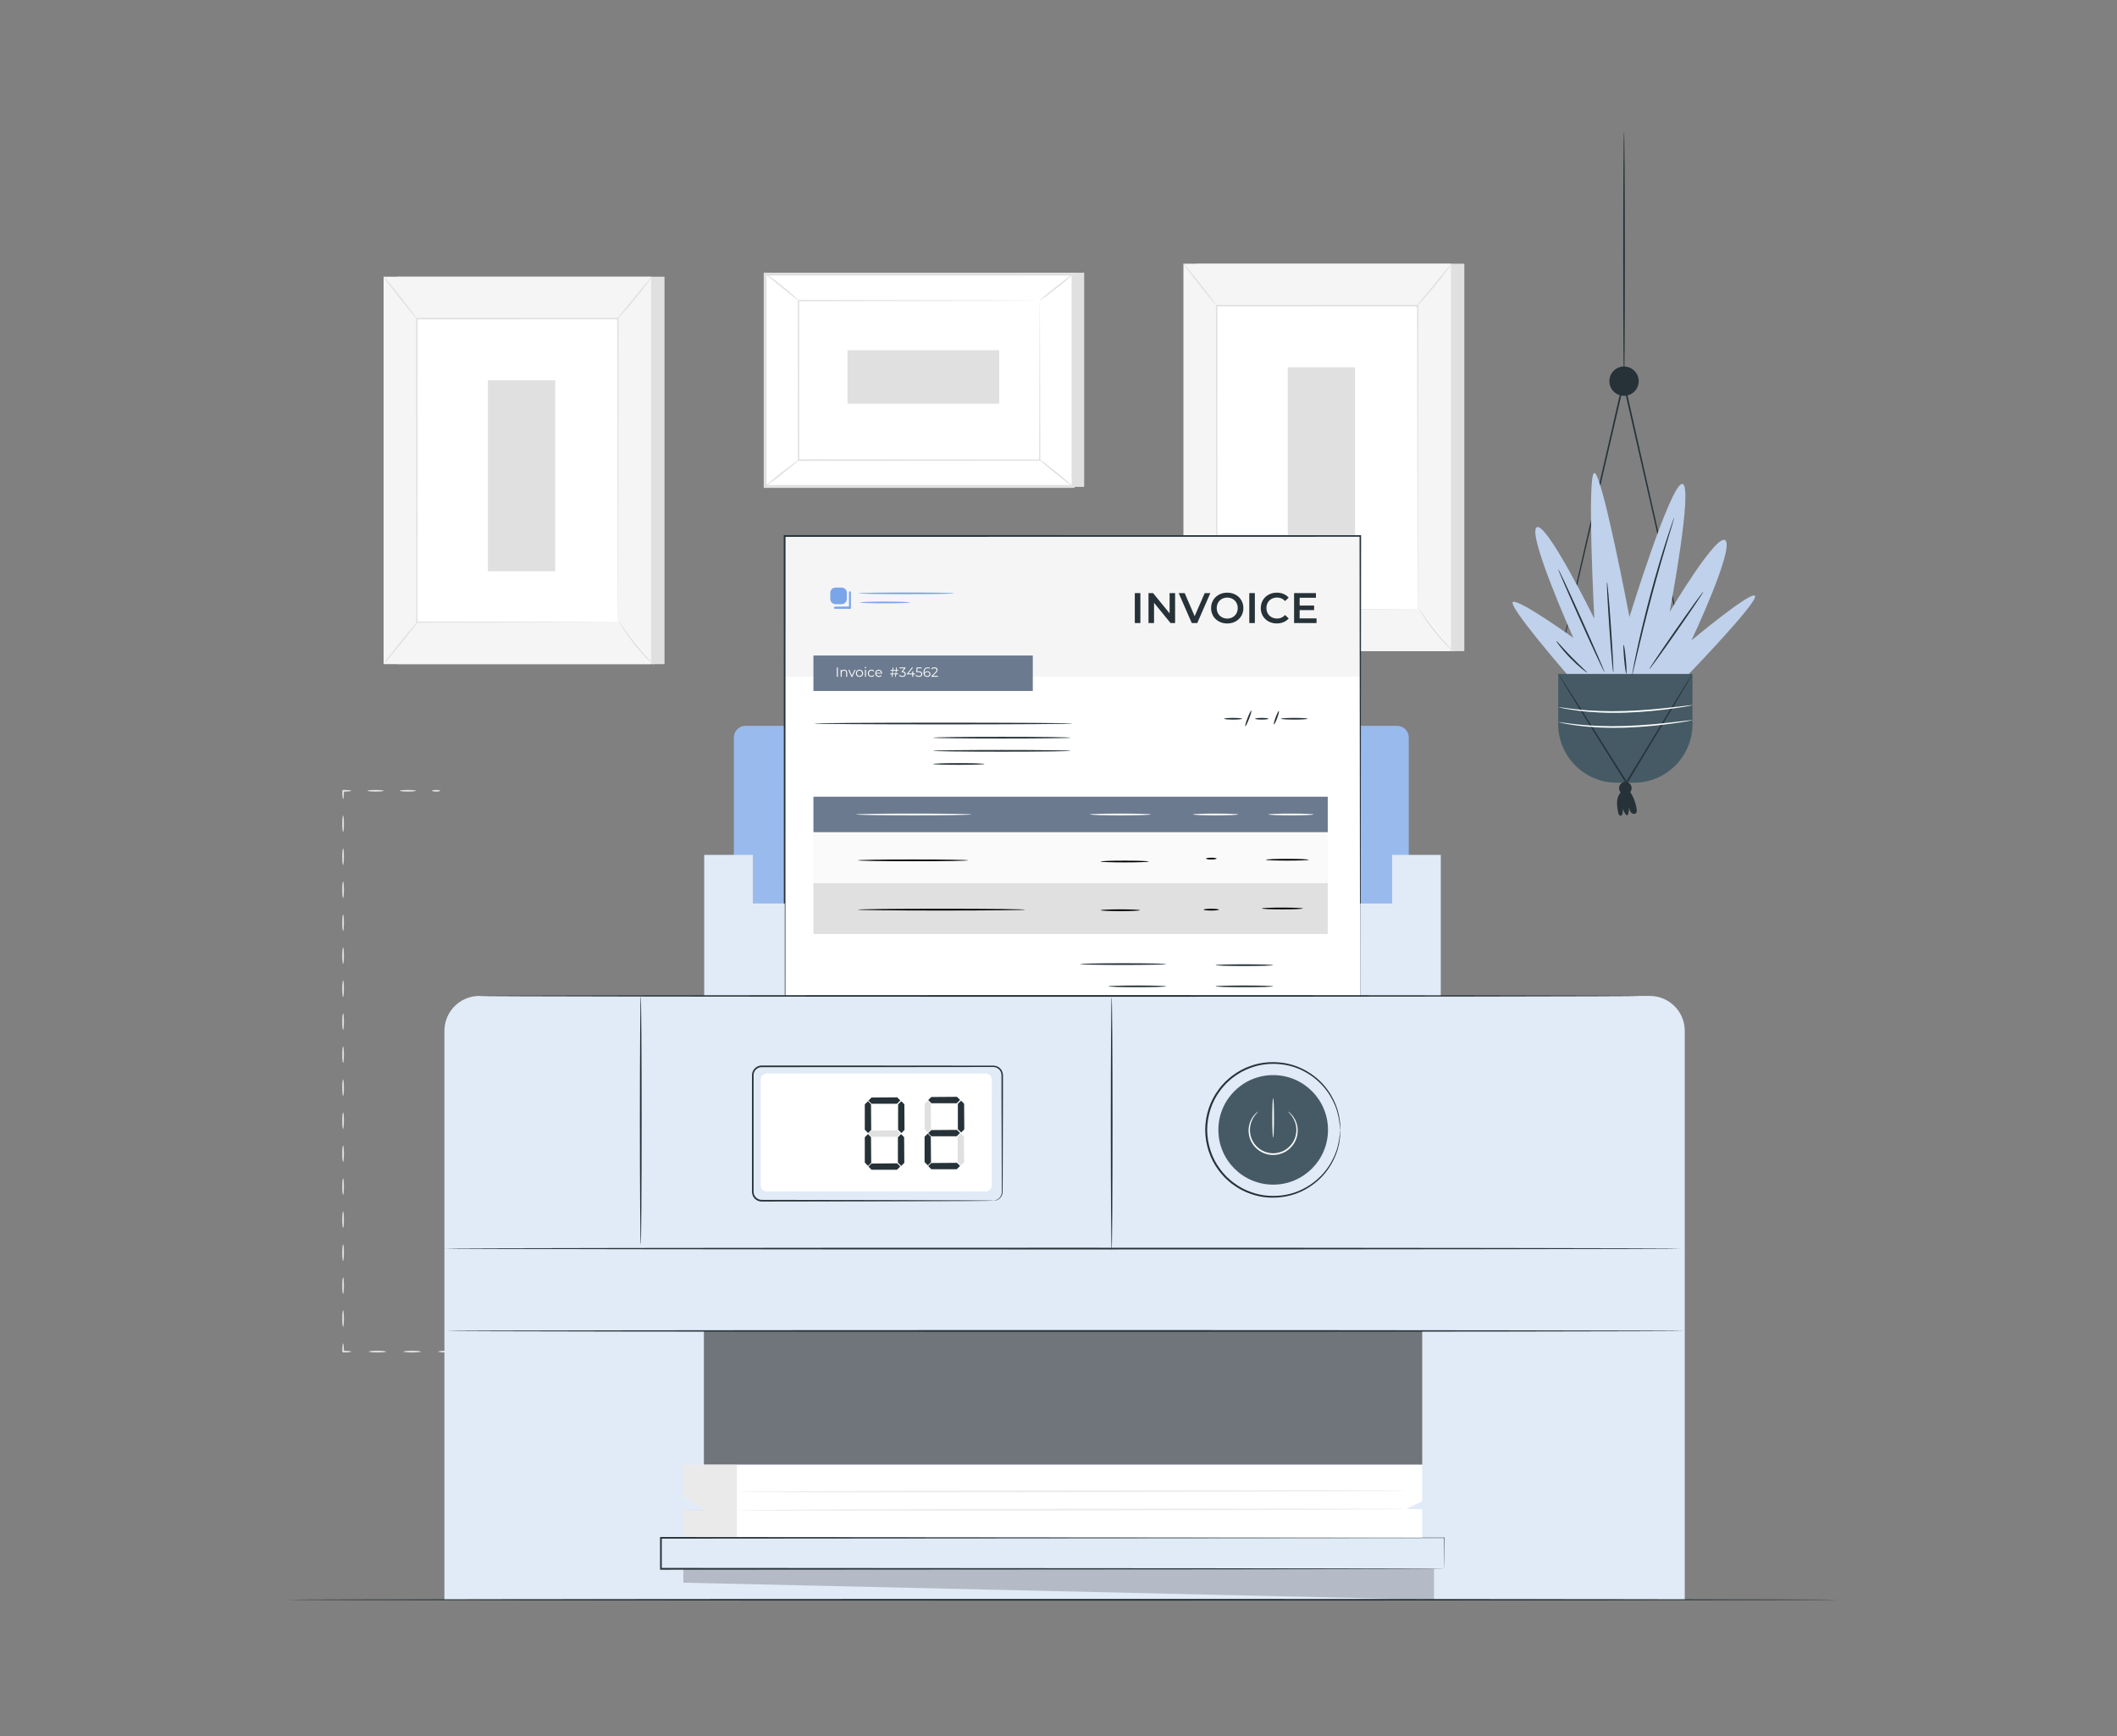<svg width="578" height="474" viewBox="0 0 578 474" fill="none" xmlns="http://www.w3.org/2000/svg">
<rect x="0" y="0" width="578" height="474" fill="#808080" stroke="none"/>
<mask id="mask0_188_30482" style="mask-type:alpha" maskUnits="userSpaceOnUse" x="0" y="0" width="578" height="474">
<path d="M0.5 79C0.5 35.646 35.646 0.5 79 0.5H499C542.354 0.5 577.5 35.646 577.5 79V395C577.5 438.354 542.354 473.5 499 473.5H79C35.646 473.5 0.5 438.354 0.5 395V79Z" fill="#EDF4FF" stroke="#DFECFF"/>
</mask>
<g mask="url(#mask0_188_30482)">
</g>
<path d="M181.43 75.545H108.395V181.32H181.43V75.545Z" fill="#E0E0E0"/>
<path d="M177.772 75.545H104.737V181.32H177.772V75.545Z" fill="#F5F5F5"/>
<path d="M168.687 86.997H113.804V169.859H168.687V86.997Z" fill="white"/>
<path d="M168.696 169.868C168.696 169.868 168.696 169.724 168.687 169.462C168.687 169.191 168.687 168.794 168.678 168.289C168.678 167.251 168.669 165.726 168.66 163.741C168.651 159.77 168.633 153.985 168.615 146.666C168.596 132.056 168.56 111.363 168.524 86.997L168.705 87.177C151.934 87.177 133.357 87.186 113.822 87.195L114.021 86.997C114.003 118.258 113.994 147.082 113.985 169.859L113.822 169.697C130.539 169.733 144.239 169.76 153.767 169.778C158.536 169.796 162.257 169.805 164.803 169.814C166.068 169.814 167.034 169.832 167.702 169.832C168.362 169.832 168.705 169.85 168.705 169.85C168.705 169.85 168.38 169.859 167.739 169.868C167.079 169.868 166.122 169.877 164.867 169.886C162.329 169.895 158.617 169.913 153.867 169.922C144.312 169.94 130.575 169.967 113.822 170.004H113.66V169.841C113.651 147.054 113.633 118.24 113.624 86.979V86.78H113.822C133.348 86.78 151.934 86.789 168.705 86.798H168.885V86.979C168.849 111.39 168.813 132.128 168.795 146.766C168.777 154.057 168.759 159.833 168.75 163.795C168.741 165.762 168.732 167.269 168.732 168.307C168.732 168.812 168.732 169.191 168.723 169.462C168.723 169.724 168.714 169.85 168.714 169.85L168.696 169.868Z" fill="#E0E0E0"/>
<path d="M177.971 75.545C177.971 75.545 177.519 76.303 176.67 77.431C175.821 78.568 174.62 80.111 173.248 81.772C171.875 83.441 170.592 84.912 169.635 85.968C168.687 87.015 168.073 87.647 168.028 87.611C167.982 87.575 168.524 86.88 169.418 85.788C170.394 84.597 171.604 83.144 172.931 81.528C174.259 79.913 175.469 78.451 176.445 77.26C177.348 76.168 177.926 75.509 177.971 75.545Z" fill="#E0E0E0"/>
<path d="M168.976 169.597C171.703 173.929 174.918 177.954 178.549 181.564L168.976 169.597Z" fill="white"/>
<path d="M178.549 181.564C178.549 181.564 177.862 181.031 176.878 180.048C175.894 179.064 174.593 177.638 173.266 175.978C171.938 174.317 170.836 172.738 170.087 171.565C169.337 170.392 168.931 169.634 168.976 169.607C169.021 169.58 169.518 170.283 170.321 171.411C171.125 172.54 172.254 174.083 173.582 175.734C174.9 177.386 176.165 178.83 177.086 179.858C178.007 180.896 178.594 181.528 178.549 181.564Z" fill="#E0E0E0"/>
<path d="M104.719 181.239C107.907 177.304 111.095 173.379 114.283 169.444L104.719 181.239Z" fill="white"/>
<path d="M114.292 169.444C114.373 169.516 112.305 172.206 109.668 175.463C107.022 178.721 104.818 181.302 104.728 181.239C104.647 181.167 106.715 178.478 109.361 175.22C111.998 171.962 114.211 169.381 114.301 169.444H114.292Z" fill="#E0E0E0"/>
<path d="M104.737 75.545C104.828 75.473 106.905 77.963 109.379 81.095C111.854 84.227 113.796 86.817 113.714 86.889C113.624 86.961 111.547 84.47 109.072 81.339C106.598 78.207 104.656 75.617 104.737 75.545Z" fill="#E0E0E0"/>
<path d="M151.591 103.828H133.212V155.971H151.591V103.828Z" fill="#E0E0E0"/>
<path d="M399.803 71.998H326.768V177.774H399.803V71.998Z" fill="#E0E0E0"/>
<path d="M396.146 71.998H323.111V177.774H396.146V71.998Z" fill="#F5F5F5"/>
<path d="M387.06 83.459H332.178V166.322H387.06V83.459Z" fill="white"/>
<path d="M387.069 166.322C387.069 166.322 387.069 166.177 387.06 165.916C387.06 165.645 387.06 165.248 387.051 164.742C387.051 163.705 387.042 162.179 387.033 160.194C387.024 156.223 387.006 150.439 386.988 143.12C386.97 128.509 386.934 107.816 386.898 83.45L387.078 83.631C370.308 83.631 351.73 83.64 332.196 83.649L332.395 83.45C332.377 114.711 332.368 143.535 332.359 166.313L332.196 166.15C348.913 166.186 362.613 166.213 372.141 166.231C376.909 166.249 380.63 166.258 383.177 166.268C384.441 166.268 385.408 166.286 386.076 166.286C386.735 166.286 387.078 166.304 387.078 166.304C387.078 166.304 386.753 166.313 386.112 166.322C385.453 166.322 384.495 166.331 383.24 166.34C380.702 166.349 376.991 166.367 372.24 166.376C362.685 166.394 348.949 166.421 332.196 166.457H332.033V166.295C332.024 143.508 332.006 114.693 331.997 83.432V83.234H332.196C351.721 83.234 370.308 83.243 387.078 83.252H387.259V83.432C387.223 107.843 387.187 128.582 387.169 143.219C387.151 150.511 387.133 156.286 387.124 160.248C387.115 162.216 387.105 163.723 387.105 164.76C387.105 165.266 387.105 165.645 387.096 165.916C387.096 166.177 387.087 166.304 387.087 166.304L387.069 166.322Z" fill="#E0E0E0"/>
<path d="M396.344 71.998C396.344 71.998 395.893 72.757 395.044 73.885C394.195 75.022 392.994 76.565 391.621 78.225C390.248 79.895 388.966 81.366 388.009 82.422C387.06 83.469 386.446 84.1 386.401 84.064C386.356 84.028 386.898 83.333 387.792 82.241C388.767 81.05 389.977 79.597 391.305 77.982C392.633 76.366 393.843 74.904 394.818 73.713C395.721 72.621 396.299 71.962 396.344 71.998Z" fill="#E0E0E0"/>
<path d="M387.349 166.06C390.077 170.392 393.292 174.417 396.922 178.026L387.349 166.06Z" fill="white"/>
<path d="M396.922 178.017C396.922 178.017 396.236 177.485 395.252 176.501C394.267 175.517 392.967 174.092 391.639 172.431C390.312 170.771 389.21 169.191 388.46 168.018C387.711 166.845 387.304 166.087 387.349 166.06C387.395 166.033 387.891 166.737 388.695 167.865C389.499 168.993 390.628 170.536 391.955 172.187C393.274 173.839 394.538 175.283 395.459 176.312C396.381 177.349 396.968 177.981 396.922 178.017Z" fill="#E0E0E0"/>
<path d="M323.102 177.692C326.29 173.758 329.478 169.832 332.666 165.897L323.102 177.692Z" fill="white"/>
<path d="M332.666 165.907C332.747 165.979 330.679 168.668 328.033 171.926C325.387 175.184 323.183 177.765 323.093 177.702C323.011 177.629 325.08 174.94 327.726 171.682C330.363 168.424 332.575 165.843 332.666 165.907Z" fill="#E0E0E0"/>
<path d="M323.111 71.998C323.201 71.926 325.278 74.417 327.753 77.548C330.227 80.68 332.169 83.27 332.088 83.342C331.997 83.414 329.92 80.924 327.446 77.792C324.971 74.661 323.029 72.071 323.111 71.998Z" fill="#E0E0E0"/>
<path d="M369.964 100.281H351.586V152.424H369.964V100.281Z" fill="#E0E0E0"/>
<path d="M117.95 215.893C117.95 215.766 118.455 215.658 119.079 215.658C119.702 215.658 120.207 215.766 120.207 215.893C120.207 216.019 119.702 216.127 119.079 216.127C118.455 216.127 117.95 216.019 117.95 215.893Z" fill="#E0E0E0"/>
<path d="M109.144 215.893C109.144 215.766 110.129 215.658 111.348 215.658C112.567 215.658 113.551 215.766 113.551 215.893C113.551 216.019 112.567 216.127 111.348 216.127C110.129 216.127 109.144 216.019 109.144 215.893Z" fill="#E0E0E0"/>
<path d="M100.339 215.893C100.339 215.766 101.323 215.658 102.542 215.658C103.762 215.658 104.746 215.766 104.746 215.893C104.746 216.019 103.762 216.127 102.542 216.127C101.323 216.127 100.339 216.019 100.339 215.893Z" fill="#E0E0E0"/>
<path d="M93.674 218.149C93.548 218.149 93.439 217.138 93.439 215.893C93.909 215.423 93.566 215.766 93.674 215.658H93.728H93.782H93.9H94.126C94.261 215.658 94.397 215.658 94.55 215.676C94.821 215.685 95.065 215.703 95.263 215.73C95.67 215.775 95.923 215.83 95.923 215.893C95.923 215.956 95.67 216.019 95.263 216.055C95.056 216.073 94.812 216.091 94.55 216.109C94.397 216.109 94.261 216.118 94.126 216.127H93.9H93.782H93.728H93.701H93.683C93.791 216.019 93.448 216.362 93.918 215.893C93.918 217.138 93.809 218.149 93.683 218.149H93.674Z" fill="#E0E0E0"/>
<path d="M93.674 227.155C93.548 227.155 93.439 226.144 93.439 224.899C93.439 223.654 93.548 222.643 93.674 222.643C93.8 222.643 93.909 223.654 93.909 224.899C93.909 226.144 93.8 227.155 93.674 227.155Z" fill="#E0E0E0"/>
<path d="M93.674 236.162C93.548 236.162 93.439 235.151 93.439 233.905C93.439 232.66 93.548 231.649 93.674 231.649C93.8 231.649 93.909 232.66 93.909 233.905C93.909 235.151 93.8 236.162 93.674 236.162Z" fill="#E0E0E0"/>
<path d="M93.674 245.168C93.548 245.168 93.439 244.157 93.439 242.921C93.439 241.684 93.548 240.665 93.674 240.665C93.8 240.665 93.909 241.675 93.909 242.921C93.909 244.166 93.8 245.168 93.674 245.168Z" fill="#E0E0E0"/>
<path d="M93.674 254.174C93.548 254.174 93.439 253.164 93.439 251.927C93.439 250.691 93.548 249.671 93.674 249.671C93.8 249.671 93.909 250.682 93.909 251.927C93.909 253.173 93.8 254.174 93.674 254.174Z" fill="#E0E0E0"/>
<path d="M93.674 263.181C93.548 263.181 93.439 262.17 93.439 260.925C93.439 259.679 93.548 258.668 93.674 258.668C93.8 258.668 93.909 259.679 93.909 260.925C93.909 262.17 93.8 263.181 93.674 263.181Z" fill="#E0E0E0"/>
<path d="M93.674 272.187C93.548 272.187 93.439 271.176 93.439 269.931C93.439 268.686 93.548 267.675 93.674 267.675C93.8 267.675 93.909 268.686 93.909 269.931C93.909 271.176 93.8 272.187 93.674 272.187Z" fill="#E0E0E0"/>
<path d="M93.674 281.193C93.548 281.193 93.439 280.183 93.439 278.937C93.439 277.692 93.548 276.681 93.674 276.681C93.8 276.681 93.909 277.692 93.909 278.937C93.909 280.183 93.8 281.193 93.674 281.193Z" fill="#E0E0E0"/>
<path d="M93.674 290.2C93.548 290.2 93.439 289.189 93.439 287.944C93.439 286.698 93.548 285.688 93.674 285.688C93.8 285.688 93.909 286.698 93.909 287.944C93.909 289.189 93.8 290.2 93.674 290.2Z" fill="#E0E0E0"/>
<path d="M93.674 299.206C93.548 299.206 93.439 298.195 93.439 296.95C93.439 295.705 93.548 294.694 93.674 294.694C93.8 294.694 93.909 295.705 93.909 296.95C93.909 298.195 93.8 299.206 93.674 299.206Z" fill="#E0E0E0"/>
<path d="M93.674 308.213C93.548 308.213 93.439 307.202 93.439 305.956C93.439 304.711 93.548 303.7 93.674 303.7C93.8 303.7 93.909 304.711 93.909 305.956C93.909 307.202 93.8 308.213 93.674 308.213Z" fill="#E0E0E0"/>
<path d="M93.674 317.228C93.548 317.228 93.439 316.217 93.439 314.972C93.439 313.726 93.548 312.716 93.674 312.716C93.8 312.716 93.909 313.726 93.909 314.972C93.909 316.217 93.8 317.228 93.674 317.228Z" fill="#E0E0E0"/>
<path d="M93.674 326.234C93.548 326.234 93.439 325.224 93.439 323.978C93.439 322.733 93.548 321.722 93.674 321.722C93.8 321.722 93.909 322.733 93.909 323.978C93.909 325.224 93.8 326.234 93.674 326.234Z" fill="#E0E0E0"/>
<path d="M93.674 335.241C93.548 335.241 93.439 334.23 93.439 332.985C93.439 331.739 93.548 330.728 93.674 330.728C93.8 330.728 93.909 331.739 93.909 332.985C93.909 334.23 93.8 335.241 93.674 335.241Z" fill="#E0E0E0"/>
<path d="M93.674 344.247C93.548 344.247 93.439 343.236 93.439 341.991C93.439 340.746 93.548 339.735 93.674 339.735C93.8 339.735 93.909 340.746 93.909 341.991C93.909 343.236 93.8 344.247 93.674 344.247Z" fill="#E0E0E0"/>
<path d="M93.674 353.253C93.548 353.253 93.439 352.243 93.439 350.997C93.439 349.752 93.548 348.741 93.674 348.741C93.8 348.741 93.909 349.752 93.909 350.997C93.909 352.243 93.8 353.253 93.674 353.253Z" fill="#E0E0E0"/>
<path d="M93.674 362.26C93.548 362.26 93.439 361.249 93.439 360.004C93.439 358.758 93.548 357.748 93.674 357.748C93.8 357.748 93.909 358.758 93.909 360.004C93.909 361.249 93.8 362.26 93.674 362.26Z" fill="#E0E0E0"/>
<path d="M95.932 369.019C95.932 369.145 94.92 369.254 93.674 369.254C93.204 368.784 93.547 369.127 93.439 369.019V368.965V368.911V368.793V368.568C93.439 368.432 93.439 368.297 93.457 368.144C93.466 367.873 93.484 367.629 93.511 367.431C93.557 367.025 93.611 366.772 93.674 366.772C93.737 366.772 93.8 367.025 93.837 367.431C93.855 367.638 93.873 367.882 93.891 368.144C93.891 368.297 93.9 368.432 93.909 368.568V368.793V368.911V368.965V368.992V369.01V369.028C93.8 368.92 94.144 369.263 93.674 368.793C94.92 368.793 95.932 368.902 95.932 369.028V369.019Z" fill="#E0E0E0"/>
<path d="M105.414 369.019C105.414 369.145 104.358 369.254 103.048 369.254C101.739 369.254 100.682 369.145 100.682 369.019C100.682 368.893 101.739 368.784 103.048 368.784C104.358 368.784 105.414 368.893 105.414 369.019Z" fill="#E0E0E0"/>
<path d="M114.888 369.019C114.888 369.145 113.831 369.254 112.522 369.254C111.212 369.254 110.156 369.145 110.156 369.019C110.156 368.893 111.212 368.784 112.522 368.784C113.831 368.784 114.888 368.893 114.888 369.019Z" fill="#E0E0E0"/>
<path d="M124.371 369.019C124.371 369.145 123.314 369.254 122.005 369.254C120.695 369.254 119.639 369.145 119.639 369.019C119.639 368.893 120.695 368.784 122.005 368.784C123.314 368.784 124.371 368.893 124.371 369.019Z" fill="#E0E0E0"/>
<path d="M131.37 369.019C131.37 369.145 130.864 369.254 130.241 369.254C129.618 369.254 129.112 369.145 129.112 369.019C129.112 368.893 129.618 368.784 130.241 368.784C130.864 368.784 131.37 368.893 131.37 369.019Z" fill="#E0E0E0"/>
<path d="M296.008 74.444V132.931H211.937L208.912 74.85L296.008 74.444Z" fill="#E0E0E0"/>
<path d="M208.912 74.859V132.814H292.974V74.859H208.912Z" fill="white"/>
<path d="M293.38 133.202H208.514V74.453H293.38V133.202ZM209.309 132.408H292.576V75.247H209.309V132.408Z" fill="#E0E0E0"/>
<path d="M283.87 82.052H218.015V125.603H283.87V82.052Z" fill="white"/>
<path d="M283.87 82.052C283.87 82.052 283.753 82.052 283.545 82.061C283.319 82.061 283.012 82.061 282.606 82.07C281.775 82.07 280.556 82.079 278.993 82.097C275.832 82.106 271.226 82.124 265.419 82.151C253.805 82.178 237.369 82.205 218.015 82.241L218.205 82.052C218.205 95.363 218.214 110.099 218.223 125.603L218.015 125.405C242.86 125.423 265.763 125.432 283.87 125.45L283.708 125.612C283.744 112.356 283.771 101.49 283.798 93.928C283.816 90.147 283.834 87.186 283.843 85.165C283.843 84.163 283.861 83.396 283.861 82.864C283.861 82.34 283.879 82.061 283.879 82.061C283.879 82.061 283.888 82.313 283.897 82.828C283.897 83.351 283.906 84.109 283.915 85.102C283.924 87.114 283.942 90.065 283.96 93.829C283.978 101.418 284.015 112.319 284.051 125.621V125.784H283.888C265.781 125.793 242.878 125.811 218.033 125.829H217.825V125.621C217.825 110.118 217.834 95.372 217.843 82.07V81.88H218.033C237.441 81.916 253.923 81.952 265.564 81.97C271.353 81.988 275.941 82.007 279.093 82.025C280.646 82.034 281.847 82.043 282.669 82.052C283.066 82.052 283.364 82.052 283.581 82.061C283.789 82.061 283.879 82.07 283.879 82.07L283.87 82.052Z" fill="#E0E0E0"/>
<path d="M208.912 74.688C208.948 74.643 209.499 75.004 210.357 75.626C211.214 76.249 212.389 77.124 213.653 78.135C214.917 79.146 216.028 80.102 216.814 80.815C217.6 81.528 218.051 82.007 218.015 82.043C217.934 82.133 215.92 80.463 213.391 78.451C210.862 76.438 208.839 74.778 208.912 74.679V74.688Z" fill="#E0E0E0"/>
<path d="M292.973 74.85C293.046 74.94 291.068 76.628 288.548 78.613C286.038 80.599 283.942 82.142 283.87 82.052C283.798 81.961 285.776 80.274 288.295 78.288C290.806 76.303 292.901 74.76 292.973 74.85Z" fill="#E0E0E0"/>
<path d="M292.91 132.814C289.786 130.287 286.661 127.751 283.536 125.225L292.91 132.814Z" fill="white"/>
<path d="M283.536 125.224C283.608 125.134 285.767 126.759 288.35 128.861C290.942 130.955 292.974 132.733 292.901 132.814C292.829 132.895 290.671 131.28 288.088 129.177C285.496 127.083 283.464 125.306 283.536 125.224Z" fill="#E0E0E0"/>
<path d="M208.912 132.805C208.839 132.715 210.799 131.045 213.292 129.078C215.784 127.111 217.852 125.585 217.925 125.676C217.997 125.766 216.037 127.435 213.545 129.403C211.052 131.37 208.984 132.886 208.912 132.805Z" fill="#E0E0E0"/>
<path d="M231.39 95.624V110.208H272.825V95.624H231.39Z" fill="#E0E0E0"/>
<path d="M203.547 198.169H381.452C383.204 198.169 384.622 199.586 384.622 201.336V272.584H200.377V201.336C200.377 199.586 201.795 198.169 203.547 198.169Z" fill="#7AA5E8"/>
<g opacity="0.3">
<path d="M203.547 198.169H381.452C383.204 198.169 384.622 199.586 384.622 201.336V272.584H200.377V201.336C200.377 199.586 201.795 198.169 203.547 198.169Z" fill="#E1EAF7"/>
</g>
<path d="M371.473 147.045H214.294V347.541H371.473V147.045Z" fill="white"/>
<path d="M371.409 146.333H214.231V184.777H371.409V146.333Z" fill="#F5F5F5"/>
<path d="M281.983 178.965H222.088V188.648H281.983V178.965Z" fill="#6C7A8F"/>
<path d="M362.513 227.2H222.088V241.107H362.513V227.2Z" fill="#FAFAFA"/>
<path d="M362.513 241.098H222.088V255.005H362.513V241.098Z" fill="#E0E0E0"/>
<path d="M228.491 182.232H228.762V184.777H228.491V182.232Z" fill="white"/>
<path d="M231.3 183.667V184.777H231.038V183.694C231.038 183.288 230.83 183.08 230.46 183.08C230.054 183.08 229.792 183.333 229.792 183.775V184.777H229.53V182.863H229.774V183.215C229.909 182.981 230.171 182.845 230.505 182.845C230.975 182.845 231.291 183.116 231.291 183.667H231.3Z" fill="white"/>
<path d="M233.576 182.863L232.727 184.777H232.465L231.616 182.863H231.887L232.6 184.488L233.323 182.863H233.576Z" fill="white"/>
<path d="M233.693 183.82C233.693 183.251 234.109 182.845 234.668 182.845C235.228 182.845 235.644 183.251 235.644 183.82C235.644 184.389 235.228 184.795 234.668 184.795C234.109 184.795 233.693 184.389 233.693 183.82ZM235.373 183.82C235.373 183.369 235.075 183.071 234.659 183.071C234.244 183.071 233.946 183.369 233.946 183.82C233.946 184.271 234.253 184.569 234.659 184.569C235.066 184.569 235.373 184.271 235.373 183.82Z" fill="white"/>
<path d="M236.104 182.259C236.104 182.159 236.186 182.078 236.294 182.078C236.403 182.078 236.484 182.159 236.484 182.259C236.484 182.367 236.403 182.448 236.294 182.448C236.186 182.448 236.104 182.367 236.104 182.259ZM236.168 182.863H236.43V184.777H236.168V182.863Z" fill="white"/>
<path d="M236.953 183.82C236.953 183.251 237.369 182.845 237.938 182.845C238.263 182.845 238.534 182.972 238.687 183.224L238.498 183.351C238.371 183.161 238.164 183.071 237.938 183.071C237.522 183.071 237.215 183.369 237.215 183.82C237.215 184.271 237.522 184.569 237.938 184.569C238.164 184.569 238.362 184.479 238.498 184.289L238.687 184.416C238.534 184.659 238.263 184.795 237.938 184.795C237.369 184.795 236.953 184.389 236.953 183.82Z" fill="white"/>
<path d="M240.828 183.901H239.229C239.256 184.298 239.563 184.569 239.979 184.569C240.214 184.569 240.421 184.488 240.566 184.316L240.71 184.488C240.539 184.695 240.277 184.804 239.97 184.804C239.374 184.804 238.967 184.398 238.967 183.829C238.967 183.26 239.365 182.854 239.907 182.854C240.448 182.854 240.837 183.251 240.837 183.829C240.837 183.847 240.837 183.883 240.837 183.91L240.828 183.901ZM239.229 183.712H240.584C240.548 183.342 240.277 183.08 239.907 183.08C239.536 183.08 239.265 183.342 239.229 183.712Z" fill="white"/>
<path d="M244.793 183.125L244.702 183.892H245.217V184.091H244.675L244.594 184.786H244.395L244.476 184.091H243.727L243.637 184.786H243.438L243.519 184.091H243.004V183.892H243.546L243.637 183.125H243.113V182.927H243.655L243.736 182.232H243.935L243.844 182.927H244.594L244.675 182.232H244.874L244.793 182.927H245.307V183.125H244.765H244.793ZM244.594 183.125H243.844L243.745 183.892H244.495L244.585 183.125H244.594Z" fill="white"/>
<path d="M247.312 184.046C247.312 184.47 247.005 184.795 246.391 184.795C246.021 184.795 245.668 184.668 245.47 184.47L245.596 184.262C245.759 184.434 246.057 184.56 246.382 184.56C246.806 184.56 247.041 184.361 247.041 184.046C247.041 183.73 246.824 183.54 246.355 183.54H246.174V183.351L246.879 182.466H245.578V182.232H247.213V182.421L246.49 183.324C247.032 183.351 247.312 183.64 247.312 184.046Z" fill="white"/>
<path d="M249.85 184.109H249.344V184.777H249.082V184.109H247.646V183.919L248.992 182.232H249.281L247.98 183.874H249.082V183.288H249.335V183.874H249.841V184.109H249.85Z" fill="white"/>
<path d="M251.801 184.028C251.801 184.461 251.503 184.795 250.879 184.795C250.509 184.795 250.166 184.668 249.967 184.47L250.094 184.262C250.256 184.434 250.545 184.56 250.879 184.56C251.313 184.56 251.539 184.352 251.539 184.037C251.539 183.712 251.331 183.504 250.69 183.504H250.148L250.274 182.232H251.665V182.466H250.5L250.41 183.279H250.735C251.503 183.279 251.792 183.576 251.792 184.028H251.801Z" fill="white"/>
<path d="M254.049 184.019C254.049 184.497 253.679 184.804 253.182 184.804C252.505 184.804 252.135 184.334 252.135 183.531C252.135 182.665 252.604 182.214 253.3 182.214C253.526 182.214 253.742 182.25 253.905 182.349L253.796 182.557C253.67 182.466 253.489 182.439 253.3 182.439C252.749 182.439 252.397 182.791 252.397 183.486C252.397 183.54 252.397 183.612 252.406 183.694C252.532 183.414 252.83 183.26 253.182 183.26C253.688 183.26 254.04 183.558 254.04 184.028L254.049 184.019ZM253.787 184.028C253.787 183.694 253.544 183.477 253.146 183.477C252.749 183.477 252.487 183.721 252.487 184.037C252.487 184.316 252.722 184.578 253.164 184.578C253.535 184.578 253.787 184.361 253.787 184.028Z" fill="white"/>
<path d="M256.09 184.542V184.777H254.302V184.587L255.359 183.549C255.648 183.269 255.702 183.098 255.702 182.918C255.702 182.62 255.494 182.439 255.106 182.439C254.808 182.439 254.582 182.529 254.411 182.719L254.23 182.557C254.429 182.322 254.745 182.196 255.133 182.196C255.648 182.196 255.973 182.457 255.973 182.881C255.973 183.125 255.901 183.342 255.558 183.676L254.691 184.524H256.09V184.542Z" fill="white"/>
<path d="M309.835 161.927H311.352V170.103H309.835V161.927Z" fill="#263238"/>
<path d="M320.835 161.927V170.103H319.588L315.082 164.571V170.103H313.573V161.927H314.82L319.335 167.459V161.927H320.844H320.835Z" fill="#263238"/>
<path d="M330.453 161.927L326.886 170.103H325.386L321.81 161.927H323.454L326.172 168.235L328.918 161.927H330.435H330.453Z" fill="#263238"/>
<path d="M330.661 166.015C330.661 163.596 332.53 161.809 335.068 161.809C337.606 161.809 339.475 163.587 339.475 166.015C339.475 168.442 337.606 170.22 335.068 170.22C332.53 170.22 330.661 168.433 330.661 166.015ZM337.94 166.015C337.94 164.345 336.712 163.145 335.068 163.145C333.424 163.145 332.196 164.345 332.196 166.015C332.196 167.684 333.424 168.885 335.068 168.885C336.712 168.885 337.94 167.684 337.94 166.015Z" fill="#263238"/>
<path d="M341.092 161.927H342.609V170.103H341.092V161.927Z" fill="#263238"/>
<path d="M344.234 166.015C344.234 163.578 346.104 161.809 348.614 161.809C349.942 161.809 351.089 162.288 351.848 163.172L350.863 164.093C350.267 163.452 349.527 163.136 348.678 163.136C346.98 163.136 345.761 164.327 345.761 166.006C345.761 167.684 346.989 168.876 348.678 168.876C349.527 168.876 350.267 168.56 350.863 167.91L351.848 168.848C351.089 169.733 349.942 170.211 348.596 170.211C346.095 170.211 344.225 168.451 344.225 166.006L344.234 166.015Z" fill="#263238"/>
<path d="M359.452 168.83V170.103H353.32V161.927H359.289V163.199H354.837V165.329H358.784V166.574H354.837V168.83H359.452Z" fill="#263238"/>
<path d="M339.132 196.229C339.132 196.355 338.03 196.463 336.675 196.463C335.321 196.463 334.219 196.355 334.219 196.229C334.219 196.102 335.321 195.994 336.675 195.994C338.03 195.994 339.132 196.102 339.132 196.229Z" fill="#263238"/>
<path d="M339.999 198.277C339.882 198.232 340.143 197.23 340.604 196.048C341.056 194.866 341.525 193.945 341.643 193.99C341.76 194.036 341.498 195.037 341.037 196.22C340.586 197.402 340.116 198.322 339.999 198.277Z" fill="#263238"/>
<path d="M346.321 196.229C346.321 196.355 345.499 196.463 344.496 196.463C343.494 196.463 342.672 196.355 342.672 196.229C342.672 196.102 343.494 195.994 344.496 195.994C345.499 195.994 346.321 196.102 346.321 196.229Z" fill="#263238"/>
<path d="M347.82 197.781C347.693 197.736 347.901 196.878 348.271 195.868C348.642 194.857 349.048 194.072 349.165 194.117C349.283 194.162 349.084 195.019 348.714 196.03C348.344 197.041 347.937 197.826 347.82 197.781Z" fill="#263238"/>
<path d="M357.041 196.229C357.041 196.355 355.406 196.463 353.383 196.463C351.36 196.463 349.726 196.355 349.726 196.229C349.726 196.102 351.36 195.994 353.383 195.994C355.406 195.994 357.041 196.102 357.041 196.229Z" fill="#263238"/>
<path d="M362.513 217.517H222.088V227.2H362.513V217.517Z" fill="#6C7A8F"/>
<path d="M264.345 234.889C264.345 235.016 257.598 235.124 249.272 235.124C240.945 235.124 234.199 235.016 234.199 234.889C234.199 234.763 240.945 234.655 249.272 234.655C257.598 234.655 264.345 234.763 264.345 234.889Z" fill="black"/>
<path d="M313.655 235.214C313.655 235.34 310.711 235.449 307.08 235.449C303.45 235.449 300.506 235.34 300.506 235.214C300.506 235.088 303.45 234.979 307.08 234.979C310.711 234.979 313.655 235.088 313.655 235.214Z" fill="black"/>
<path d="M332.16 234.411C332.16 234.537 331.51 234.645 330.715 234.645C329.92 234.645 329.27 234.537 329.27 234.411C329.27 234.284 329.92 234.176 330.715 234.176C331.51 234.176 332.16 234.284 332.16 234.411Z" fill="black"/>
<path d="M357.33 234.727C357.33 234.853 354.711 234.961 351.477 234.961C348.244 234.961 345.625 234.853 345.625 234.727C345.625 234.6 348.244 234.492 351.477 234.492C354.711 234.492 357.33 234.6 357.33 234.727Z" fill="black"/>
<path d="M279.896 248.354C279.896 248.48 269.664 248.588 257.048 248.588C244.431 248.588 234.199 248.48 234.199 248.354C234.199 248.227 244.431 248.119 257.048 248.119C269.664 248.119 279.896 248.227 279.896 248.354Z" fill="black"/>
<path d="M311.253 248.507C311.253 248.633 308.85 248.742 305.879 248.742C302.908 248.742 300.506 248.633 300.506 248.507C300.506 248.381 302.908 248.272 305.879 248.272C308.85 248.272 311.253 248.381 311.253 248.507Z" fill="black"/>
<path d="M332.801 248.354C332.801 248.48 331.871 248.588 330.715 248.588C329.559 248.588 328.629 248.48 328.629 248.354C328.629 248.227 329.559 248.119 330.715 248.119C331.871 248.119 332.801 248.227 332.801 248.354Z" fill="black"/>
<path d="M355.731 248.029C355.731 248.155 353.22 248.263 350.123 248.263C347.025 248.263 344.514 248.155 344.514 248.029C344.514 247.902 347.025 247.794 350.123 247.794C353.22 247.794 355.731 247.902 355.731 248.029Z" fill="black"/>
<path d="M362.116 275.68H295.954V284.298H362.116V275.68Z" fill="#7AA5E8"/>
<path d="M347.603 263.506C347.603 263.632 344.081 263.74 339.737 263.74C335.393 263.74 331.871 263.632 331.871 263.506C331.871 263.379 335.393 263.271 339.737 263.271C344.081 263.271 347.603 263.379 347.603 263.506Z" fill="#263238"/>
<path d="M347.603 269.29C347.603 269.417 344.081 269.525 339.737 269.525C335.393 269.525 331.871 269.417 331.871 269.29C331.871 269.164 335.393 269.056 339.737 269.056C344.081 269.056 347.603 269.164 347.603 269.29Z" fill="#263238"/>
<path d="M318.387 269.29C318.387 269.417 314.865 269.525 310.521 269.525C306.177 269.525 302.655 269.417 302.655 269.29C302.655 269.164 306.177 269.056 310.521 269.056C314.865 269.056 318.387 269.164 318.387 269.29Z" fill="#263238"/>
<path d="M318.387 263.217C318.387 263.343 313.131 263.451 306.656 263.451C300.18 263.451 294.924 263.343 294.924 263.217C294.924 263.09 300.171 262.982 306.656 262.982C313.14 262.982 318.387 263.09 318.387 263.217Z" fill="#263238"/>
<path d="M347.603 280.426C347.603 280.553 344.081 280.661 339.737 280.661C335.393 280.661 331.871 280.553 331.871 280.426C331.871 280.3 335.393 280.192 339.737 280.192C344.081 280.192 347.603 280.3 347.603 280.426Z" fill="white"/>
<path d="M319.254 280.426C319.254 280.553 315.732 280.661 311.388 280.661C307.044 280.661 303.522 280.553 303.522 280.426C303.522 280.3 307.044 280.192 311.388 280.192C315.732 280.192 319.254 280.3 319.254 280.426Z" fill="white"/>
<path d="M229.773 160.42H228.13C227.332 160.42 226.685 161.066 226.685 161.864V163.506C226.685 164.303 227.332 164.95 228.13 164.95H229.773C230.572 164.95 231.218 164.303 231.218 163.506V161.864C231.218 161.066 230.572 160.42 229.773 160.42Z" fill="#7AA5E8"/>
<path d="M227.705 165.897V165.952C227.705 166.096 227.823 166.213 227.967 166.213H232.32V161.701C232.32 161.557 232.203 161.439 232.058 161.439C231.914 161.439 231.796 161.557 231.796 161.701V165.591L227.967 165.627C227.823 165.627 227.705 165.744 227.705 165.888V165.897Z" fill="#7AA5E8"/>
<path d="M260.461 161.99C260.461 162.116 254.636 162.225 247.457 162.225C240.277 162.225 234.452 162.116 234.452 161.99C234.452 161.864 240.277 161.755 247.457 161.755C254.636 161.755 260.461 161.864 260.461 161.99Z" fill="#7AA5E8"/>
<path d="M248.405 164.481C248.405 164.607 245.361 164.715 241.595 164.715C237.829 164.715 234.786 164.607 234.786 164.481C234.786 164.354 237.829 164.246 241.595 164.246C245.361 164.246 248.405 164.354 248.405 164.481Z" fill="#7AA5E8"/>
<path d="M371.409 346.828C371.409 344.978 371.328 265.338 371.202 146.333L371.409 146.54C324.51 146.54 270.92 146.558 214.249 146.567H214.231L214.466 146.333C214.448 220.658 214.439 289.685 214.43 346.828L214.231 346.629C309.049 346.747 369.793 346.819 371.409 346.828C369.793 346.828 309.049 346.909 214.231 347.027H214.032V346.828C214.023 289.685 214.005 220.667 213.996 146.333V146.098H214.249C270.92 146.098 324.51 146.116 371.409 146.125H371.617V146.333C371.491 265.329 371.409 344.978 371.409 346.828Z" fill="#263238"/>
<path d="M292.305 201.399C292.305 201.526 283.897 201.634 273.529 201.634C263.162 201.634 254.745 201.526 254.745 201.399C254.745 201.273 263.153 201.165 273.529 201.165C283.906 201.165 292.305 201.273 292.305 201.399Z" fill="#263238"/>
<path d="M292.305 204.991C292.305 205.118 283.897 205.226 273.529 205.226C263.162 205.226 254.745 205.118 254.745 204.991C254.745 204.865 263.153 204.757 273.529 204.757C283.906 204.757 292.305 204.865 292.305 204.991Z" fill="#263238"/>
<path d="M268.788 208.583C268.788 208.709 265.645 208.818 261.771 208.818C257.897 208.818 254.745 208.709 254.745 208.583C254.745 208.457 257.887 208.348 261.771 208.348C265.654 208.348 268.788 208.457 268.788 208.583Z" fill="#263238"/>
<path d="M292.883 197.537C292.883 197.663 277.07 197.772 257.571 197.772C238.073 197.772 222.26 197.663 222.26 197.537C222.26 197.411 238.064 197.302 257.571 197.302C277.079 197.302 292.883 197.411 292.883 197.537Z" fill="#263238"/>
<path d="M265.212 222.363C265.212 222.49 258.159 222.598 249.462 222.598C240.765 222.598 233.711 222.49 233.711 222.363C233.711 222.237 240.765 222.129 249.462 222.129C258.159 222.129 265.212 222.237 265.212 222.363Z" fill="white"/>
<path d="M314.215 222.363C314.215 222.49 310.485 222.598 305.879 222.598C301.273 222.598 297.543 222.49 297.543 222.363C297.543 222.237 301.273 222.129 305.879 222.129C310.485 222.129 314.215 222.237 314.215 222.363Z" fill="white"/>
<path d="M338.057 222.363C338.057 222.49 335.294 222.598 331.88 222.598C328.466 222.598 325.703 222.49 325.703 222.363C325.703 222.237 328.466 222.129 331.88 222.129C335.294 222.129 338.057 222.237 338.057 222.363Z" fill="white"/>
<path d="M358.666 222.363C358.666 222.49 355.903 222.598 352.489 222.598C349.075 222.598 346.312 222.49 346.312 222.363C346.312 222.237 349.075 222.129 352.489 222.129C355.903 222.129 358.666 222.237 358.666 222.363Z" fill="white"/>
<path d="M121.336 436.765V281.446C121.336 276.176 125.608 271.907 130.882 271.907H450.441C455.715 271.907 459.987 276.176 459.987 281.446V436.765H121.336Z" fill="#E1EAF7"/>
<path d="M347.612 323.428C355.877 323.428 362.577 316.733 362.577 308.474C362.577 300.216 355.877 293.521 347.612 293.521C339.348 293.521 332.648 300.216 332.648 308.474C332.648 316.733 339.348 323.428 347.612 323.428Z" fill="#455A64"/>
<path d="M365.9 308.474C365.81 308.483 365.936 306.841 365.232 304.034C364.907 302.626 364.239 300.966 363.191 299.215C362.134 297.464 360.626 295.642 358.567 294.089C356.517 292.555 353.934 291.256 350.945 290.732C347.983 290.227 344.641 290.326 341.462 291.535C339.864 292.095 338.319 292.934 336.901 293.99C336.17 294.495 335.529 295.127 334.86 295.732C334.255 296.4 333.614 297.058 333.09 297.825C330.868 300.776 329.622 304.567 329.586 308.474C329.622 312.382 330.868 316.181 333.09 319.132C333.614 319.89 334.246 320.549 334.86 321.226C335.529 321.83 336.17 322.462 336.91 322.967C338.328 324.032 339.873 324.872 341.471 325.422C344.65 326.631 347.992 326.731 350.954 326.225C353.934 325.702 356.526 324.402 358.576 322.868C360.635 321.316 362.152 319.493 363.2 317.742C364.248 315.983 364.907 314.331 365.241 312.923C365.946 310.117 365.819 308.474 365.909 308.483C365.918 308.483 365.918 308.583 365.918 308.781C365.918 309.007 365.909 309.295 365.9 309.656C365.9 310.045 365.873 310.514 365.783 311.073C365.711 311.633 365.638 312.274 365.431 312.977C365.133 314.403 364.482 316.1 363.444 317.896C362.396 319.692 360.879 321.569 358.793 323.166C356.716 324.754 354.079 326.108 351.026 326.658C347.992 327.2 344.569 327.119 341.29 325.882C339.647 325.314 338.057 324.457 336.594 323.374C335.836 322.859 335.176 322.209 334.49 321.587C333.867 320.901 333.208 320.224 332.666 319.439C330.381 316.407 329.08 312.499 329.053 308.474C329.089 304.449 330.381 300.551 332.675 297.519C333.217 296.734 333.867 296.057 334.499 295.371C335.194 294.748 335.854 294.107 336.603 293.584C338.066 292.501 339.656 291.635 341.299 291.075C344.569 289.848 348.001 289.767 351.035 290.299C354.088 290.859 356.725 292.212 358.802 293.792C360.888 295.389 362.405 297.266 363.453 299.062C364.492 300.858 365.133 302.554 365.44 303.98C365.638 304.684 365.711 305.334 365.792 305.884C365.882 306.435 365.909 306.913 365.909 307.301C365.909 307.662 365.918 307.951 365.927 308.176C365.927 308.375 365.927 308.474 365.918 308.474H365.9Z" fill="#263238"/>
<path d="M459.003 340.89C459.003 341.016 383.412 341.125 290.192 341.125C196.972 341.125 121.364 341.016 121.364 340.89C121.364 340.764 196.936 340.655 290.192 340.655C383.448 340.655 459.003 340.764 459.003 340.89Z" fill="#263238"/>
<path d="M380.097 233.4V246.666H371.373V271.907V274.037H393.373V233.4H380.097Z" fill="#E1EAF7"/>
<path d="M205.552 246.666V233.4H192.267V272.115H214.267V271.907V246.666H205.552Z" fill="#E1EAF7"/>
<g opacity="0.2">
<path d="M391.522 436.765L186.569 432.1V419.845H391.522V436.765Z" fill="black"/>
</g>
<g opacity="0.5">
<path d="M388.307 363.37H192.186V399.901H388.307V363.37Z" fill="black"/>
</g>
<path d="M447.65 271.907C447.65 272.034 376.683 272.142 289.162 272.142C201.641 272.142 130.656 272.034 130.656 271.907C130.656 271.781 201.605 271.673 289.162 271.673C376.72 271.673 447.65 271.781 447.65 271.907Z" fill="#263238"/>
<path d="M303.513 341.359C303.387 341.359 303.278 325.873 303.278 306.778C303.278 287.682 303.387 272.187 303.513 272.187C303.64 272.187 303.748 287.673 303.748 306.778C303.748 325.882 303.64 341.359 303.513 341.359Z" fill="#263238"/>
<path d="M174.945 339.834C174.819 339.834 174.711 324.628 174.711 305.884C174.711 287.141 174.819 271.925 174.945 271.925C175.072 271.925 175.18 287.122 175.18 305.884C175.18 324.646 175.072 339.834 174.945 339.834Z" fill="#263238"/>
<path d="M343.539 303.493C343.539 303.493 343.205 303.8 342.699 304.431C342.203 305.054 341.57 306.074 341.345 307.491C341.119 308.88 341.345 310.685 342.446 312.21C342.988 312.968 343.729 313.645 344.614 314.124C345.508 314.593 346.547 314.873 347.621 314.873C348.696 314.864 349.735 314.584 350.629 314.105C351.514 313.609 352.254 312.932 352.787 312.174C353.871 310.64 354.097 308.835 353.862 307.454C353.627 306.047 352.986 305.027 352.489 304.404C351.983 303.773 351.622 303.502 351.649 303.466C351.658 303.457 351.758 303.511 351.929 303.637C352.101 303.773 352.345 303.971 352.625 304.278C353.176 304.883 353.898 305.911 354.187 307.391C354.485 308.844 354.286 310.766 353.139 312.418C352.57 313.239 351.794 313.97 350.845 314.503C349.888 315.026 348.777 315.324 347.621 315.333C346.465 315.333 345.345 315.035 344.388 314.521C343.44 313.997 342.654 313.266 342.085 312.445C340.929 310.803 340.722 308.871 341.011 307.418C341.291 305.938 342.004 304.901 342.555 304.296C342.835 303.989 343.079 303.782 343.25 303.646C343.422 303.52 343.521 303.457 343.53 303.475L343.539 303.493Z" fill="#FAFAFA"/>
<path d="M347.603 299.829C347.73 299.829 347.838 302.229 347.838 305.198C347.838 308.167 347.73 310.568 347.603 310.568C347.477 310.568 347.368 308.167 347.368 305.198C347.368 302.229 347.477 299.829 347.603 299.829Z" fill="#FAFAFA"/>
<path d="M269.158 293.079H209.3C208.407 293.079 207.683 293.802 207.683 294.694V323.671C207.683 324.563 208.407 325.287 209.3 325.287H269.158C270.051 325.287 270.775 324.563 270.775 323.671V294.694C270.775 293.802 270.051 293.079 269.158 293.079Z" fill="white"/>
<path d="M237.811 301.489L236.971 300.65L236.114 301.507V308.438L237.017 309.341L237.866 308.492L237.811 301.489Z" fill="#263238"/>
<path d="M237.811 310.469L236.971 309.629L236.114 310.487V317.417L237.017 318.32L237.866 317.472L237.811 310.469Z" fill="#263238"/>
<path d="M246.852 310.469L246.012 309.629L245.154 310.487V317.417L246.057 318.32L246.906 317.472L246.852 310.469Z" fill="#263238"/>
<path d="M246.915 301.489L246.075 300.65L245.208 301.507V308.438L246.111 309.341L246.96 308.492L246.915 301.489Z" fill="#263238"/>
<path d="M237.947 299.648L237.107 300.488L237.965 301.345H244.901L245.804 300.442L244.955 299.594L237.947 299.648Z" fill="#263238"/>
<path d="M237.947 317.67L237.107 318.509L237.965 319.367H244.901L245.804 318.464L244.955 317.616L237.947 317.67Z" fill="#263238"/>
<path d="M237.947 308.673L237.107 309.512L237.965 310.369H244.901L245.804 309.467L244.955 308.619L237.947 308.673Z" fill="#E0E0E0"/>
<path d="M254.131 301.345L253.291 300.506L252.433 301.363V308.294L253.336 309.196L254.185 308.348L254.131 301.345Z" fill="#E0E0E0"/>
<path d="M254.131 310.324L253.291 309.485L252.433 310.342V317.273L253.336 318.175L254.185 317.327L254.131 310.324Z" fill="#263238"/>
<path d="M263.171 310.324L262.331 309.485L261.473 310.342V317.273L262.376 318.175L263.225 317.327L263.171 310.324Z" fill="#E0E0E0"/>
<path d="M263.234 301.345L262.394 300.506L261.527 301.363V308.294L262.43 309.196L263.279 308.348L263.234 301.345Z" fill="#263238"/>
<path d="M254.266 299.504L253.426 300.343L254.284 301.201H261.22L262.123 300.298L261.274 299.45L254.266 299.504Z" fill="#263238"/>
<path d="M254.266 317.526L253.426 318.365L254.284 319.222H261.22L262.123 318.32L261.274 317.472L254.266 317.526Z" fill="#263238"/>
<path d="M254.266 308.528L253.426 309.368L254.284 310.225H261.22L262.123 309.322L261.274 308.474L254.266 308.528Z" fill="#263238"/>
<path d="M271.172 327.805C271.172 327.805 271.353 327.805 271.696 327.723C272.03 327.642 272.536 327.444 272.979 326.929C273.195 326.676 273.376 326.334 273.475 325.936C273.575 325.539 273.521 325.07 273.53 324.574C273.53 323.572 273.521 322.417 273.512 321.117C273.493 315.901 273.466 308.393 273.439 299.116C273.439 297.952 273.439 296.77 273.439 295.551C273.439 294.947 273.439 294.333 273.439 293.71C273.466 293.115 273.286 292.537 272.888 292.086C272.509 291.644 271.94 291.355 271.344 291.319C270.703 291.319 270.053 291.319 269.393 291.319C268.075 291.319 266.729 291.319 265.365 291.319C259.902 291.319 254.058 291.337 247.917 291.337C235.626 291.337 222.115 291.346 207.936 291.355C207.133 291.355 206.356 291.824 205.995 292.537C205.805 292.898 205.733 293.277 205.751 293.701V295.019C205.751 296.77 205.751 298.511 205.751 300.235C205.751 303.682 205.751 307.084 205.751 310.433C205.751 313.772 205.751 317.056 205.751 320.269C205.751 321.875 205.751 323.464 205.751 325.043C205.688 325.819 205.922 326.514 206.464 327.001C206.726 327.245 207.042 327.416 207.385 327.507C207.72 327.606 208.081 327.579 208.478 327.588C220.77 327.606 231.833 327.624 241.135 327.642C250.419 327.669 257.933 327.696 263.153 327.714C265.736 327.732 267.75 327.75 269.14 327.759C269.809 327.768 270.333 327.777 270.694 327.786C271.046 327.786 271.227 327.814 271.227 327.814C271.227 327.814 271.046 327.832 270.694 327.841C270.324 327.841 269.809 327.85 269.14 327.868C267.75 327.877 265.745 327.895 263.153 327.913C257.942 327.931 250.419 327.958 241.135 327.985C231.833 328.003 220.77 328.012 208.478 328.039C208.108 328.039 207.692 328.066 207.277 327.949C206.871 327.841 206.491 327.633 206.175 327.344C205.534 326.794 205.245 325.855 205.317 325.061C205.317 323.491 205.317 321.903 205.317 320.287C205.317 317.074 205.317 313.79 205.317 310.451C205.317 307.112 205.317 303.709 205.317 300.253C205.317 298.529 205.317 296.788 205.317 295.037V293.719C205.299 293.268 205.389 292.763 205.615 292.339C206.058 291.472 206.997 290.895 207.981 290.904C222.16 290.904 235.671 290.913 247.962 290.922C254.104 290.922 259.947 290.94 265.411 290.94C266.774 290.94 268.12 290.94 269.439 290.94C270.107 290.94 270.739 290.94 271.407 290.949C272.103 290.994 272.762 291.328 273.204 291.851C273.656 292.357 273.864 293.07 273.837 293.71C273.837 294.333 273.837 294.947 273.837 295.551C273.837 296.77 273.837 297.952 273.837 299.116C273.81 308.393 273.782 315.901 273.764 321.117C273.764 322.417 273.746 323.563 273.746 324.574C273.728 325.07 273.782 325.539 273.665 325.964C273.557 326.388 273.358 326.731 273.132 326.992C272.663 327.525 272.13 327.705 271.787 327.768C271.434 327.832 271.254 327.805 271.254 327.805H271.172Z" fill="#263238"/>
<path d="M459.987 363.37C459.987 363.496 384.288 363.604 290.933 363.604C197.578 363.604 121.86 363.496 121.86 363.37C121.86 363.243 197.542 363.135 290.933 363.135C384.324 363.135 459.987 363.243 459.987 363.37Z" fill="#263238"/>
<path d="M394.349 419.845H180.446V428.309H394.349V419.845Z" fill="#E1EAF7"/>
<path d="M394.349 428.3C394.349 428.3 394.331 427.624 394.322 426.234C394.322 424.844 394.303 422.732 394.285 419.845L394.349 419.908C369.648 419.926 283.193 419.998 180.455 420.079H180.446L180.68 419.845C180.68 422.741 180.68 425.629 180.68 428.309L180.446 428.075C239.916 428.111 293.353 428.147 331.943 428.174C351.252 428.201 366.84 428.228 377.605 428.246C382.987 428.264 387.169 428.273 390.005 428.282C391.423 428.282 392.497 428.291 393.238 428.3C393.969 428.3 394.349 428.319 394.349 428.319C394.349 428.319 393.987 428.328 393.274 428.337C392.542 428.337 391.477 428.346 390.077 428.355C387.25 428.355 383.087 428.373 377.731 428.391C366.975 428.409 351.405 428.436 332.124 428.463C293.498 428.49 239.988 428.526 180.455 428.562H180.22V428.328C180.22 425.647 180.22 422.768 180.22 419.863V419.628H180.464C283.202 419.709 369.657 419.781 394.358 419.799H394.421V419.863C394.403 422.768 394.394 424.889 394.385 426.288C394.376 427.678 394.358 428.319 394.358 428.319L394.349 428.3Z" fill="#263238"/>
<path d="M186.569 419.601V412.408H192.71L186.569 408.474V399.901H388.298V409.873L383.9 411.993L388.298 412.048V419.754L186.569 419.601Z" fill="white"/>
<path d="M186.569 399.901V408.474L192.475 412.255H186.569V419.601H201.19V399.901H186.569Z" fill="#E0E0E0" fill-opacity="0.69"/>
<path d="M383.899 411.993C383.899 412.12 342.997 412.3 292.549 412.39C242.083 412.481 201.19 412.454 201.19 412.318C201.19 412.192 242.083 412.011 292.549 411.921C342.997 411.831 383.899 411.858 383.899 411.993Z" fill="#EBEBEB"/>
<path d="M383.899 406.985C383.899 407.111 342.997 407.292 292.549 407.382C242.083 407.472 201.19 407.445 201.19 407.31C201.19 407.183 242.083 407.003 292.549 406.913C342.997 406.822 383.899 406.849 383.899 406.985Z" fill="#EBEBEB"/>
<path d="M502 436.765C502 436.892 407.164 437 290.201 437C173.239 437 78.375 436.892 78.375 436.765C78.375 436.639 173.193 436.531 290.201 436.531C407.209 436.531 502 436.639 502 436.765Z" fill="#263238"/>
<path d="M425.452 181.474C425.452 181.474 425.47 181.338 425.524 181.068C425.587 180.788 425.669 180.4 425.768 179.894C426.003 178.848 426.337 177.331 426.761 175.4C427.646 171.475 428.929 165.834 430.509 158.858C433.724 144.88 438.159 125.567 443.072 104.179L443.297 103.214L443.514 104.179C443.605 104.559 443.695 104.983 443.785 105.398C448.671 127.083 453.096 146.712 456.302 160.943C457.883 168.036 459.156 173.794 460.041 177.792C460.466 179.768 460.8 181.311 461.035 182.376C461.143 182.89 461.224 183.279 461.279 183.567C461.333 183.838 461.351 183.973 461.351 183.973C461.351 183.973 461.306 183.838 461.233 183.576C461.161 183.288 461.071 182.899 460.944 182.394C460.691 181.329 460.33 179.795 459.87 177.828C458.948 173.839 457.621 168.099 455.986 161.015C452.744 146.793 448.283 127.174 443.343 105.497C443.252 105.082 443.153 104.667 443.072 104.279H443.514C438.547 125.658 434.068 144.952 430.825 158.922C429.191 165.879 427.863 171.511 426.942 175.427C426.481 177.358 426.12 178.866 425.867 179.903C425.741 180.4 425.651 180.788 425.578 181.068C425.506 181.329 425.461 181.456 425.461 181.456L425.452 181.474Z" fill="#263238"/>
<path d="M425.443 197.709V183.982H462.091V197.709C462.091 206.534 454.93 213.691 446.097 213.691H441.428C432.596 213.691 425.434 206.534 425.434 197.709H425.443Z" fill="#455A64"/>
<path d="M425.443 183.982C425.443 183.982 425.596 184.172 425.858 184.56C426.138 184.984 426.508 185.553 426.978 186.257C427.953 187.782 429.326 189.92 431.015 192.556C434.411 197.925 439.062 205.289 444.2 213.42C444.237 213.474 444.264 213.519 444.291 213.564H443.902C448.888 205.388 453.394 197.988 456.691 192.592C458.325 189.948 459.653 187.8 460.601 186.266C461.053 185.553 461.414 184.984 461.685 184.56C461.938 184.172 462.073 183.973 462.091 183.982C462.109 183.991 461.992 184.208 461.766 184.605C461.513 185.038 461.179 185.625 460.755 186.356C459.833 187.908 458.551 190.083 456.961 192.754C453.701 198.169 449.231 205.596 444.291 213.799L444.101 214.115L443.902 213.799C443.875 213.754 443.839 213.7 443.812 213.655C438.719 205.497 434.113 198.115 430.744 192.718C429.109 190.056 427.773 187.89 426.824 186.347C426.391 185.616 426.039 185.038 425.777 184.605C425.542 184.208 425.425 183.991 425.443 183.982Z" fill="#263238"/>
<path d="M447.407 104.062C447.407 106.273 445.618 108.06 443.406 108.06C441.193 108.06 439.405 106.273 439.405 104.062C439.405 101.851 441.193 100.064 443.406 100.064C445.618 100.064 447.407 101.851 447.407 104.062Z" fill="#263238"/>
<path d="M443.406 36C443.532 36 443.631 51.405 443.631 70.401C443.631 89.397 443.532 104.811 443.406 104.811C443.279 104.811 443.18 89.406 443.18 70.401C443.18 51.396 443.279 36 443.406 36Z" fill="#263238"/>
<path d="M445.483 215.18C445.483 216.127 444.715 216.894 443.767 216.894C442.819 216.894 442.051 216.127 442.051 215.18C442.051 214.232 442.819 213.465 443.767 213.465C444.715 213.465 445.483 214.232 445.483 215.18Z" fill="#263238"/>
<path d="M443.008 215.821C443.099 215.775 443.189 215.73 443.279 215.685C442.277 216.245 441.708 217.382 441.545 218.519C441.392 219.656 441.6 220.811 441.834 221.93C441.907 222.291 442.096 222.733 442.467 222.706C442.792 222.688 442.954 222.3 443.008 221.975C443.126 221.298 443.144 220.603 443.063 219.918C443.017 220.784 443.306 221.668 443.857 222.345C443.966 222.481 444.119 222.616 444.282 222.571C444.435 222.526 444.508 222.354 444.544 222.192C444.697 221.614 444.779 221.028 444.806 220.432C444.896 220.937 444.995 221.479 445.348 221.858C445.7 222.237 446.386 222.345 446.711 221.948C446.928 221.677 446.901 221.289 446.856 220.946C446.567 218.907 445.736 216.94 444.462 215.324" fill="#263238"/>
<path d="M427.746 183.982C427.746 183.982 411.282 165.013 413.106 164.327C414.94 163.641 429.57 174.155 429.57 174.155C429.57 174.155 416.99 146.053 419.509 143.995C422.029 141.938 435.287 168.903 435.287 168.903C435.287 168.903 433.228 129.601 435.287 129.141C437.346 128.681 444.887 168.442 444.887 168.442C444.887 168.442 456.095 132.11 459.292 132.11C462.489 132.11 455.86 167.071 455.86 167.071C455.86 167.071 469.127 144.681 471.186 147.65C473.245 150.619 461.811 174.841 461.811 174.841C461.811 174.841 478.501 160.898 479.187 162.73C479.874 164.562 461.125 183.982 461.125 183.982H427.737H427.746Z" fill="#BFD1EB"/>
<path d="M425.452 155.42C425.569 155.366 428.486 161.629 431.972 169.39C435.458 177.16 438.195 183.495 438.086 183.549C437.969 183.603 435.052 177.349 431.566 169.579C428.08 161.809 425.343 155.474 425.452 155.42Z" fill="#263238"/>
<path d="M438.755 158.913C438.881 158.913 439.369 164.417 439.839 171.231C440.317 178.044 440.597 183.567 440.471 183.576C440.344 183.576 439.857 178.071 439.387 171.258C438.917 164.445 438.628 158.922 438.755 158.913Z" fill="#263238"/>
<path d="M457.097 141.315C457.097 141.315 457.079 141.477 456.998 141.757C456.898 142.091 456.781 142.506 456.637 143.003C456.293 144.149 455.824 145.701 455.264 147.578C454.099 151.44 452.545 156.801 450.956 162.748C449.366 168.704 448.048 174.119 447.136 178.044C446.684 179.958 446.323 181.537 446.043 182.701C445.917 183.206 445.817 183.621 445.736 183.964C445.664 184.253 445.609 184.398 445.6 184.398C445.582 184.398 445.6 184.235 445.646 183.946C445.709 183.603 445.781 183.179 445.871 182.665C446.079 181.555 446.395 179.948 446.82 177.972C447.66 174.019 448.933 168.587 450.522 162.622C452.112 156.665 453.728 151.323 454.966 147.479C455.589 145.556 456.104 144.004 456.483 142.939C456.664 142.452 456.808 142.046 456.926 141.712C457.034 141.432 457.097 141.288 457.106 141.297L457.097 141.315Z" fill="#263238"/>
<path d="M465.035 161.575C465.135 161.647 461.92 166.43 457.856 172.269C453.792 178.107 450.405 182.773 450.305 182.701C450.206 182.629 453.412 177.846 457.485 172.007C461.549 166.177 464.927 161.503 465.035 161.575Z" fill="#263238"/>
<path d="M433.309 183.585C433.273 183.63 432.713 183.251 431.864 182.557C431.015 181.862 429.895 180.86 428.73 179.669C427.565 178.478 426.59 177.331 425.912 176.465C425.244 175.608 424.874 175.039 424.919 175.003C425.027 174.922 426.734 176.988 429.046 179.353C431.349 181.726 433.381 183.486 433.3 183.585H433.309Z" fill="#263238"/>
<path d="M443.306 176.05C443.433 176.041 443.695 177.792 443.893 179.958C444.092 182.132 444.155 183.901 444.029 183.91C443.902 183.919 443.64 182.168 443.442 179.994C443.243 177.819 443.18 176.05 443.306 176.041V176.05Z" fill="#263238"/>
<path d="M462.091 192.538C462.091 192.538 461.595 192.673 460.673 192.826C459.761 192.989 458.425 193.196 456.781 193.422C453.485 193.873 448.915 194.397 443.83 194.568C438.746 194.74 434.14 194.46 430.834 194.027C429.182 193.81 427.854 193.593 426.942 193.404C426.03 193.214 425.533 193.097 425.533 193.07C425.533 193.043 426.048 193.097 426.969 193.232C427.89 193.377 429.218 193.539 430.871 193.711C434.167 194.063 438.755 194.288 443.812 194.117C448.87 193.945 453.439 193.476 456.736 193.097C458.325 192.917 459.644 192.763 460.646 192.646C461.568 192.538 462.082 192.492 462.091 192.529V192.538Z" fill="white"/>
<path d="M462.091 196.626C462.091 196.626 461.595 196.761 460.673 196.914C459.761 197.077 458.425 197.284 456.781 197.51C453.485 197.961 448.915 198.485 443.83 198.656C438.746 198.828 434.14 198.548 430.834 198.115C429.182 197.898 427.854 197.681 426.942 197.492C426.03 197.302 425.533 197.185 425.533 197.158C425.533 197.131 426.048 197.185 426.969 197.321C427.89 197.465 429.218 197.627 430.871 197.799C434.167 198.151 438.755 198.376 443.812 198.205C448.87 198.033 453.439 197.564 456.736 197.185C458.325 197.005 459.644 196.851 460.646 196.734C461.568 196.626 462.082 196.581 462.091 196.617V196.626Z" fill="white"/>
</svg>
